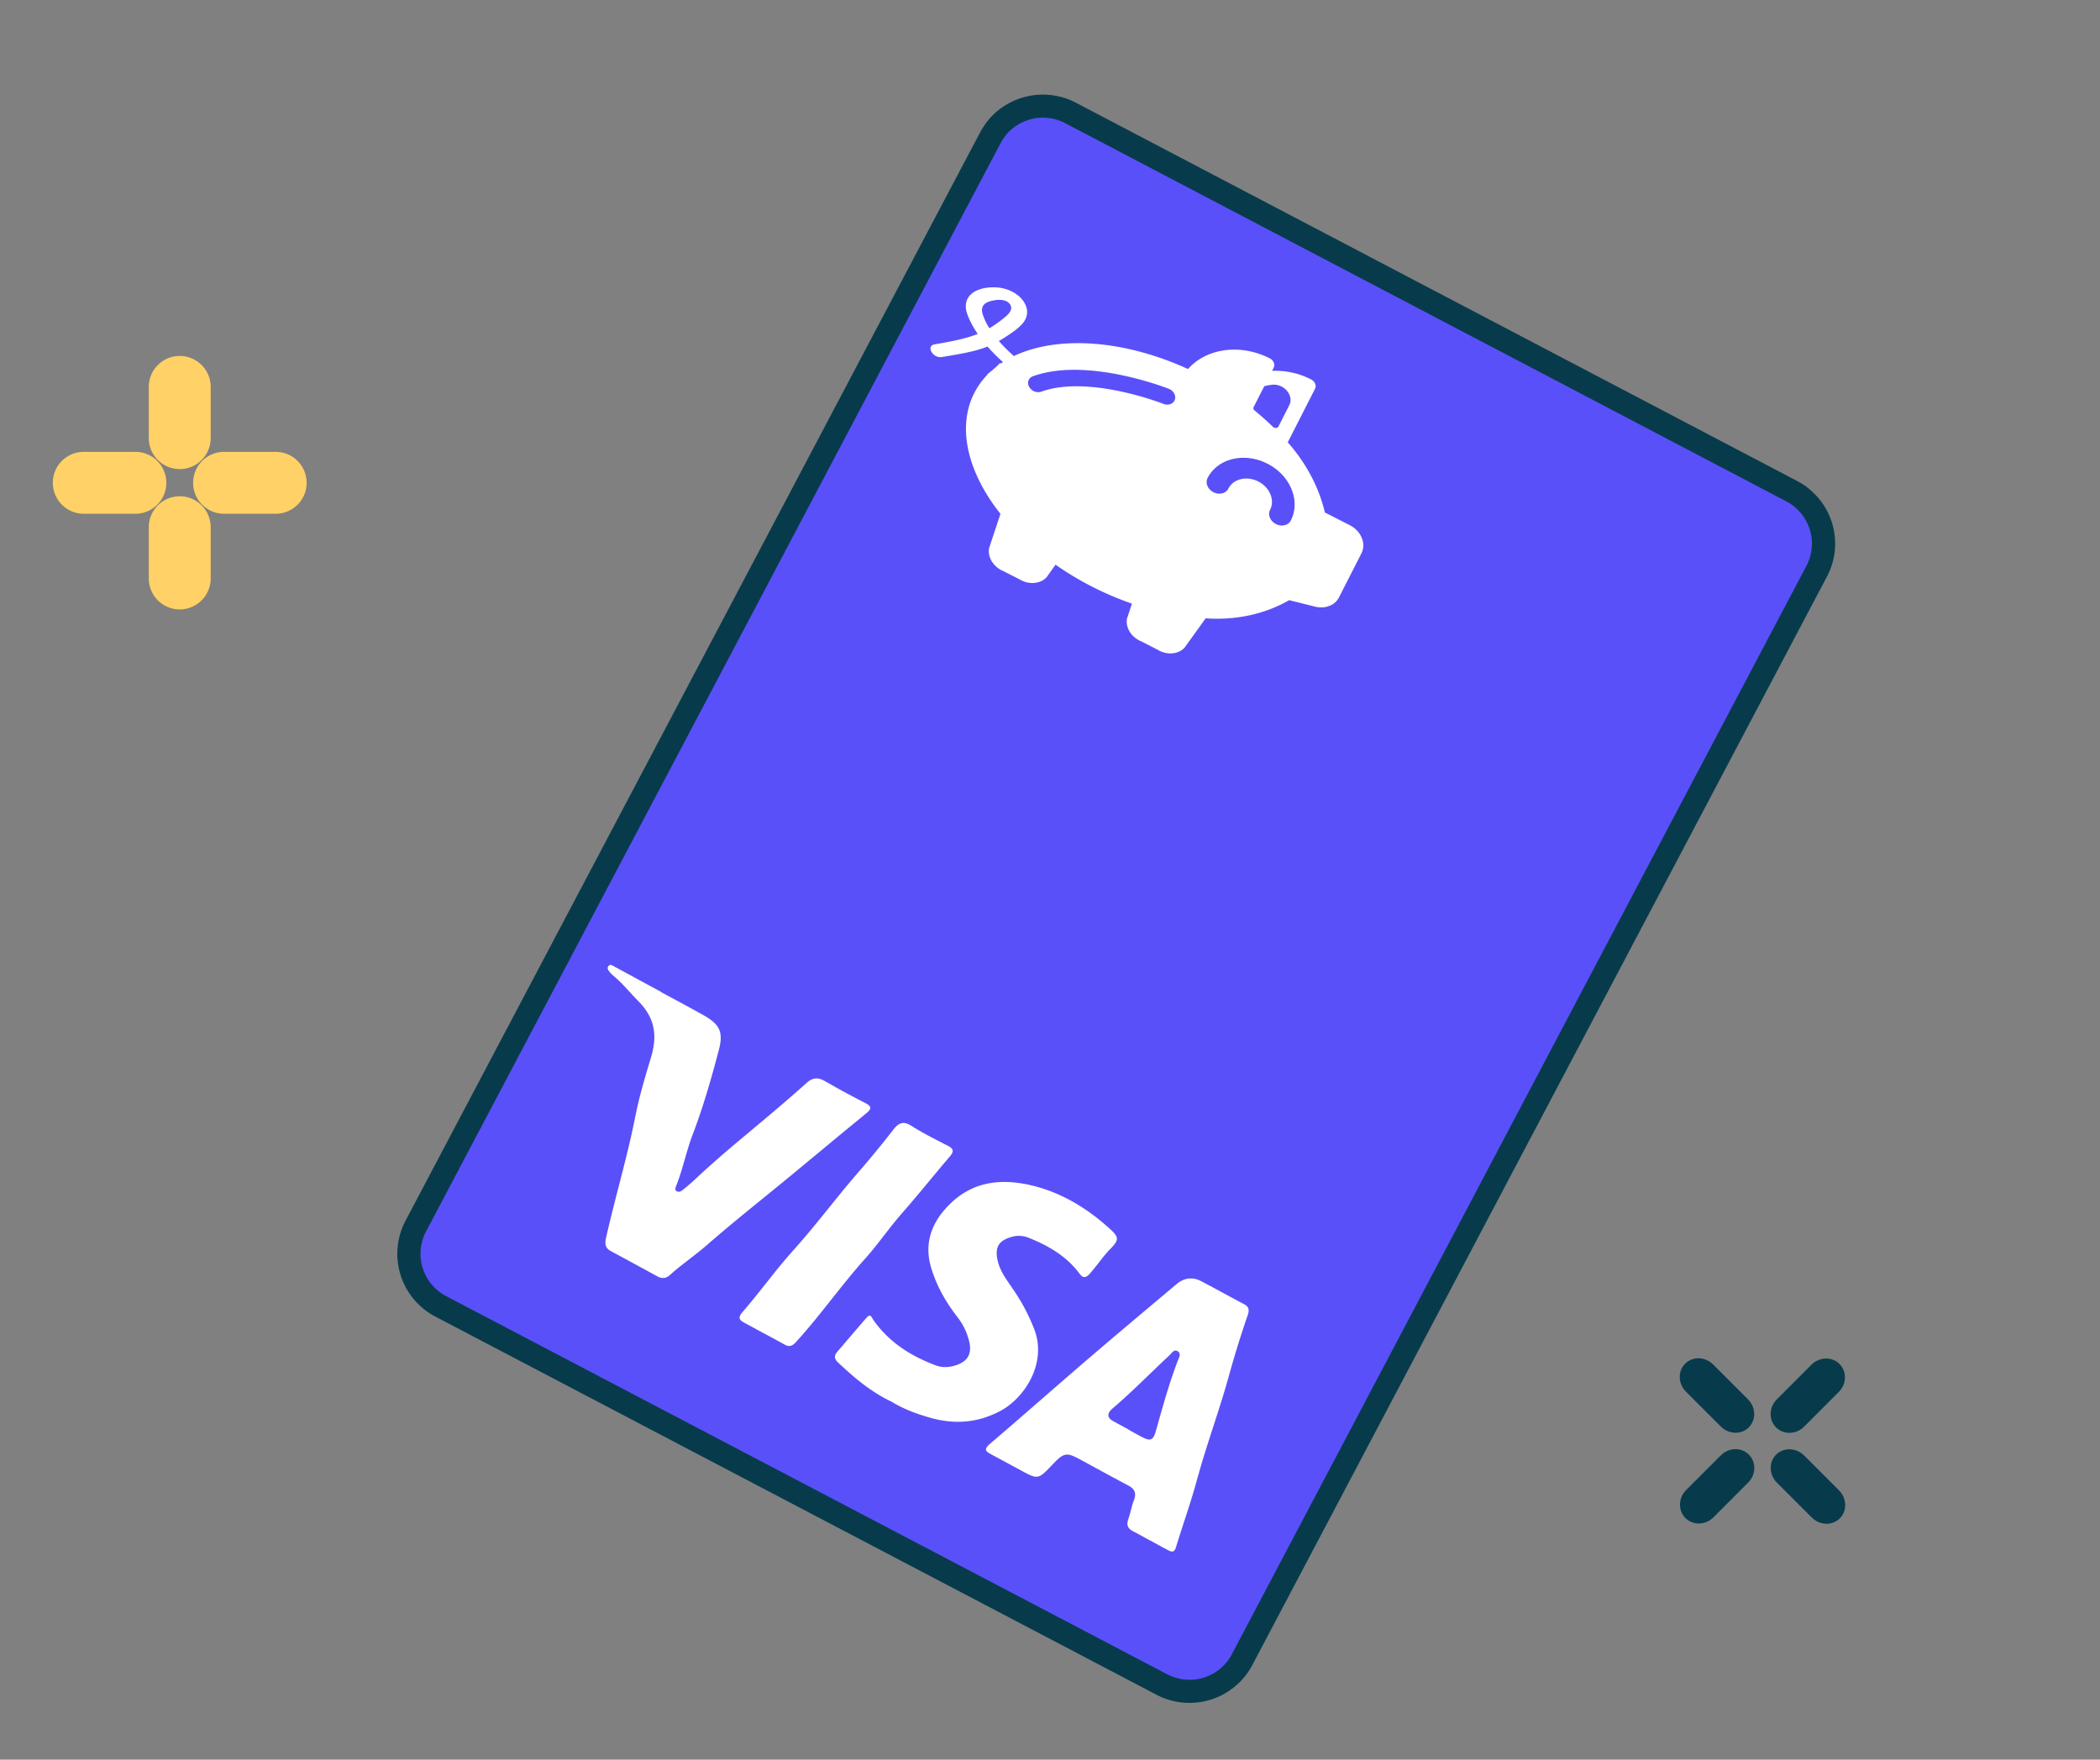 <svg viewBox="0 0 111 93" xmlns="http://www.w3.org/2000/svg"><rect x="0" y="0" width="111" height="93" fill="#808080" stroke="none"/><g fill="none" fill-rule="evenodd"><path d="M65.647 87.724a3.118 3.118 0 0 1-1.85 1.527 3.146 3.146 0 0 1-2.382-.221L23.291 69.04a3.134 3.134 0 0 1-1.323-4.222L52.353 7.27c.122-.22.257-.42.419-.608a3.157 3.157 0 0 1 3.817-.692l38.114 19.988c.227.117.432.258.615.424a3.116 3.116 0 0 1 .714 3.794L65.647 87.724Z" fill="#5A50F9"/><path d="m56.756 5.371.119.06 38.114 19.988.159.087c.21.123.404.264.573.417a3.725 3.725 0 0 1 .913 4.42l-.06.118-30.383 57.544a3.754 3.754 0 0 1-4.92 1.635l-.141-.07-38.125-19.99a3.744 3.744 0 0 1-1.634-4.937l.055-.11L51.817 6.976c.118-.212.243-.403.385-.583l.111-.134a3.772 3.772 0 0 1 4.443-.888ZM53.237 7.06a2.874 2.874 0 0 0-.264.362l-.078.133L22.511 65.1a2.525 2.525 0 0 0 .97 3.345l.095.053 38.12 19.989a2.53 2.53 0 0 0 3.35-.94l.06-.108 30.383-57.546a2.51 2.51 0 0 0-.584-3.06 2.229 2.229 0 0 0-.379-.276l-.108-.06L56.303 6.51a2.54 2.54 0 0 0-3.066.55Z" fill="#073B4C" fill-rule="nonzero"/><path d="m32.415 51.049.109.062 2.415 1.31-.004.008 1.498.808c.249.136.497.274.745.413.854.48 1.069.884.822 1.827-.397 1.517-.832 3.028-1.39 4.494-.294.77-.466 1.575-.736 2.35l-.144.385c-.031.074-.061.164.015.23.108.091.228.041.316-.025.233-.182.459-.373.673-.575.89-.84 1.822-1.63 2.76-2.413l1.123-.942c.187-.157.374-.315.56-.474.485-.415.97-.833 1.446-1.264.305-.277.595-.33.968-.111a48.57 48.57 0 0 0 2.158 1.17c.308.16.34.29.054.525l-1.319 1.084-2.629 2.177-.749.614-1.502 1.222c-.75.612-1.495 1.23-2.226 1.867-.213.187-.435.364-.659.539l-.673.523a12.86 12.86 0 0 0-.655.549c-.188.167-.41.184-.64.057-.818-.447-1.637-.893-2.459-1.334-.297-.16-.333-.374-.259-.7.425-1.888.968-3.746 1.385-5.638l.17-.813c.208-1.049.52-2.086.827-3.11.343-1.14.182-2.042-.592-2.868l-.092-.095c-.122-.122-.24-.248-.357-.376l-.352-.382a6.713 6.713 0 0 0-.56-.541l-.124-.108a.632.632 0 0 1-.056-.058l-.053-.063-.053-.067c-.055-.08-.085-.167-.009-.255.069-.083.16-.05.248-.002Zm33.358 17.886c.248.13.267.317.18.566a53.177 53.177 0 0 0-1.003 3.236c-.44 1.59-1.002 3.146-1.47 4.728l-.226.794c-.322 1.183-.739 2.343-1.097 3.518-.082.273-.22.252-.39.164l-.33-.175-.653-.357-.002.003-.6-.329-.3-.16c-.241-.124-.34-.293-.264-.57l.02-.066c.095-.262.149-.537.23-.803l.068-.198c.154-.4.014-.612-.31-.782l-.85-.453-1.69-.92a6.727 6.727 0 0 0-.16-.084l-.142-.068c-.42-.189-.61-.124-1.003.27l-.132.136-.194.204-.112.114c-.399.396-.553.43-1.013.203l-.156-.08-1.83-.989c-.265-.144-.331-.26-.024-.523 1.733-1.478 3.441-2.99 5.17-4.474 1.556-1.334 3.128-2.649 4.694-3.968.407-.343.85-.393 1.29-.168.77.4 1.529.827 2.299 1.231ZM48.1 59.458l.07.041c.412.26.84.493 1.274.719l.651.335c.284.143.354.282.124.552l-.506.597-1.001 1.204c-.335.401-.672.8-1.016 1.192-.233.265-.455.54-.673.817l-.652.836c-.219.277-.442.55-.677.81-.476.531-.926 1.084-1.37 1.64l-.888 1.117c-.446.556-.9 1.105-1.382 1.63-.196.213-.364.238-.588.11-.36-.2-.727-.396-1.09-.592l-.001.003-.504-.275-.503-.272c-.271-.146-.386-.25-.144-.551l.047-.055c.26-.3.512-.606.76-.916l.742-.933a29.87 29.87 0 0 1 1.144-1.37c.513-.568 1.001-1.158 1.484-1.752l.963-1.19c.322-.395.648-.788.982-1.173a52.39 52.39 0 0 0 1.859-2.26c.279-.363.513-.478.895-.264Zm10.527 5.453c.506.455.553.598.074 1.084-.413.418-.726.911-1.118 1.342-.182.199-.323.212-.48.028l-.037-.046c-.696-.938-1.662-1.49-2.718-1.91a1.358 1.358 0 0 0-.874-.038c-.7.199-.903.558-.737 1.27.098.415.309.763.538 1.1l.261.379c.462.672.844 1.38 1.137 2.147.676 1.774-.506 3.626-1.82 4.314-1.192.625-2.403.712-3.688.347-.739-.21-1.437-.472-2.048-.852-1.099-.52-1.974-1.273-2.821-2.068-.198-.187-.218-.356-.046-.557l1.039-1.216c.174-.202.349-.404.524-.604.143-.163.217-.093.276.005l.06.107.016.023c.825 1.167 1.963 1.893 3.27 2.386.376.144.743.121 1.113-.004.607-.203.834-.607.682-1.243a3.33 3.33 0 0 0-.618-1.29c-.615-.791-1.11-1.654-1.397-2.624-.408-1.377.095-2.508 1.073-3.43 1.197-1.131 2.653-1.272 4.169-.927 1.595.365 2.958 1.187 4.17 2.277Zm3.626 6.506c-.122-.077-.211-.026-.291.053l-.116.125a.74.74 0 0 1-.029.029l-.43.406-1.28 1.229c-.43.407-.865.809-1.314 1.192-.28.239-.286.474.039.653.27.15.544.297.818.446l-.005.008.49.27.247.13c.411.21.562.17.698-.274l.284-1.005c.266-.934.545-1.863.894-2.773l.065-.155c.046-.121.067-.247-.07-.334Z" fill="#FFF"/><g fill="#FFF"><path d="m66.26 21.521.566-1.11a2.81 2.81 0 0 1 .424-.077c.627-.06 1.156.577.898 1.081l-.57 1.12c-.052.102-.207.11-.301.018-.308-.3-.634-.59-.972-.865-.055-.045-.073-.112-.045-.167Zm-2.121 4.493c-.305-.156-.441-.492-.31-.75.53-1.038 1.944-1.38 3.16-.76 1.217.62 1.77 1.964 1.241 3.004-.13.257-.483.344-.788.189-.304-.155-.442-.492-.31-.75.265-.52-.017-1.192-.622-1.5-.608-.31-1.317-.143-1.583.378-.13.257-.482.345-.788.189Zm-9.741-5.57c-.125-.222-.037-.471.194-.558 2.845-1.029 7.01.595 7.19.664.253.1.393.358.316.579-.08.22-.347.315-.602.218-.038-.02-3.962-1.55-6.458-.646a.547.547 0 0 1-.64-.257Zm-2.214-.633a4.036 4.036 0 0 0-.689.966c-.907 1.78-.379 4.158 1.387 6.381l-.598 1.797c-.096.485.221 1.008.75 1.228l.854.435c.488.298 1.098.25 1.434-.112l.47-.661a16.475 16.475 0 0 0 4.04 2.058l-.26.781c-.094.483.228 1.002.758 1.216l.85.434c.484.302 1.095.258 1.43-.102l1.118-1.553c1.601.112 3.141-.223 4.412-.96l1.371.343c.535.132 1.053-.07 1.266-.493l1.184-2.324c.262-.515-.014-1.183-.618-1.49l-1.314-.67c-.312-1.329-.988-2.606-1.962-3.708l1.44-2.827c.089-.172-.005-.394-.204-.496a4.13 4.13 0 0 0-2.064-.454l.083-.164c.088-.172-.006-.394-.205-.496-1.538-.785-3.337-.55-4.322.564-3.83-1.75-7.696-1.793-9.904-.285-.005-.016-.013-.028-.018-.044a5.758 5.758 0 0 1-.688.604l-.001.032Z"/><path d="M52.296 17.347a3.162 3.162 0 0 1-.354-.738c-.098-.323-.001-.545.315-.662.219-.081.78-.197 1.056.053.317.288.003.6-.17.744a7.64 7.64 0 0 1-.738.54c-.035.023-.074.042-.11.063m-2.51 1.524c.829-.145 1.693-.267 2.414-.555a9.189 9.189 0 0 0 .873.87.56.56 0 0 0 .534.104.238.238 0 0 0 .039-.021l.023-.015c.14-.116.061-.317-.117-.473-.062-.054-.122-.111-.183-.167a7.537 7.537 0 0 1-.571-.591c.084-.049.169-.1.25-.151.338-.214.69-.441.951-.715.286-.3.422-.714.13-1.188-.286-.465-.89-.747-1.444-.778-1.115-.065-1.902.475-1.548 1.433.128.345.314.689.545 1.026-.686.27-1.47.408-2.28.55-.474.083-.093.754.384.67"/></g><g stroke="#FFD166" stroke-width="2.417"><path d="M9.5 23.584a.428.428 0 0 1-.427-.428v-2.728a.428.428 0 0 1 .855 0v2.728a.428.428 0 0 1-.428.428ZM9.5 31a.428.428 0 0 1-.427-.428v-2.728a.428.428 0 0 1 .855 0v2.728A.428.428 0 0 1 9.5 31ZM14.572 25.945h-2.728a.428.428 0 0 1 0-.856h2.728a.428.428 0 0 1 0 .856ZM7.156 25.945H4.428a.428.428 0 0 1 0-.856h2.728a.428.428 0 0 1 0 .856Z"/></g><path d="M0 0h111v93H0z"/><path d="m90.552 72.116 1.84 1.84.067.072c.355.423.353 1.035-.022 1.41-.396.396-1.06.376-1.481-.045l-1.84-1.84-.066-.073c-.357-.422-.353-1.034.021-1.409.397-.396 1.06-.377 1.481.045Zm.408 4.8.072-.067c.42-.353 1.032-.348 1.408.028.4.4.381 1.061-.038 1.48l-1.835 1.836-.07.066c-.42.354-1.033.348-1.41-.029-.398-.398-.38-1.061.038-1.48l1.835-1.835Zm4.79-4.79.071-.066c.421-.354 1.033-.349 1.41.027.398.4.38 1.062-.039 1.48l-1.834 1.835-.072.067c-.42.354-1.032.348-1.409-.029-.398-.398-.381-1.061.038-1.48l1.835-1.835Zm-.388 4.799 1.84 1.84.067.073c.355.423.353 1.035-.022 1.41-.396.396-1.06.376-1.481-.045l-1.841-1.841-.067-.073c-.356-.422-.352-1.035.022-1.409.396-.396 1.06-.376 1.482.045Z" fill="#073B4C"/></g></svg>